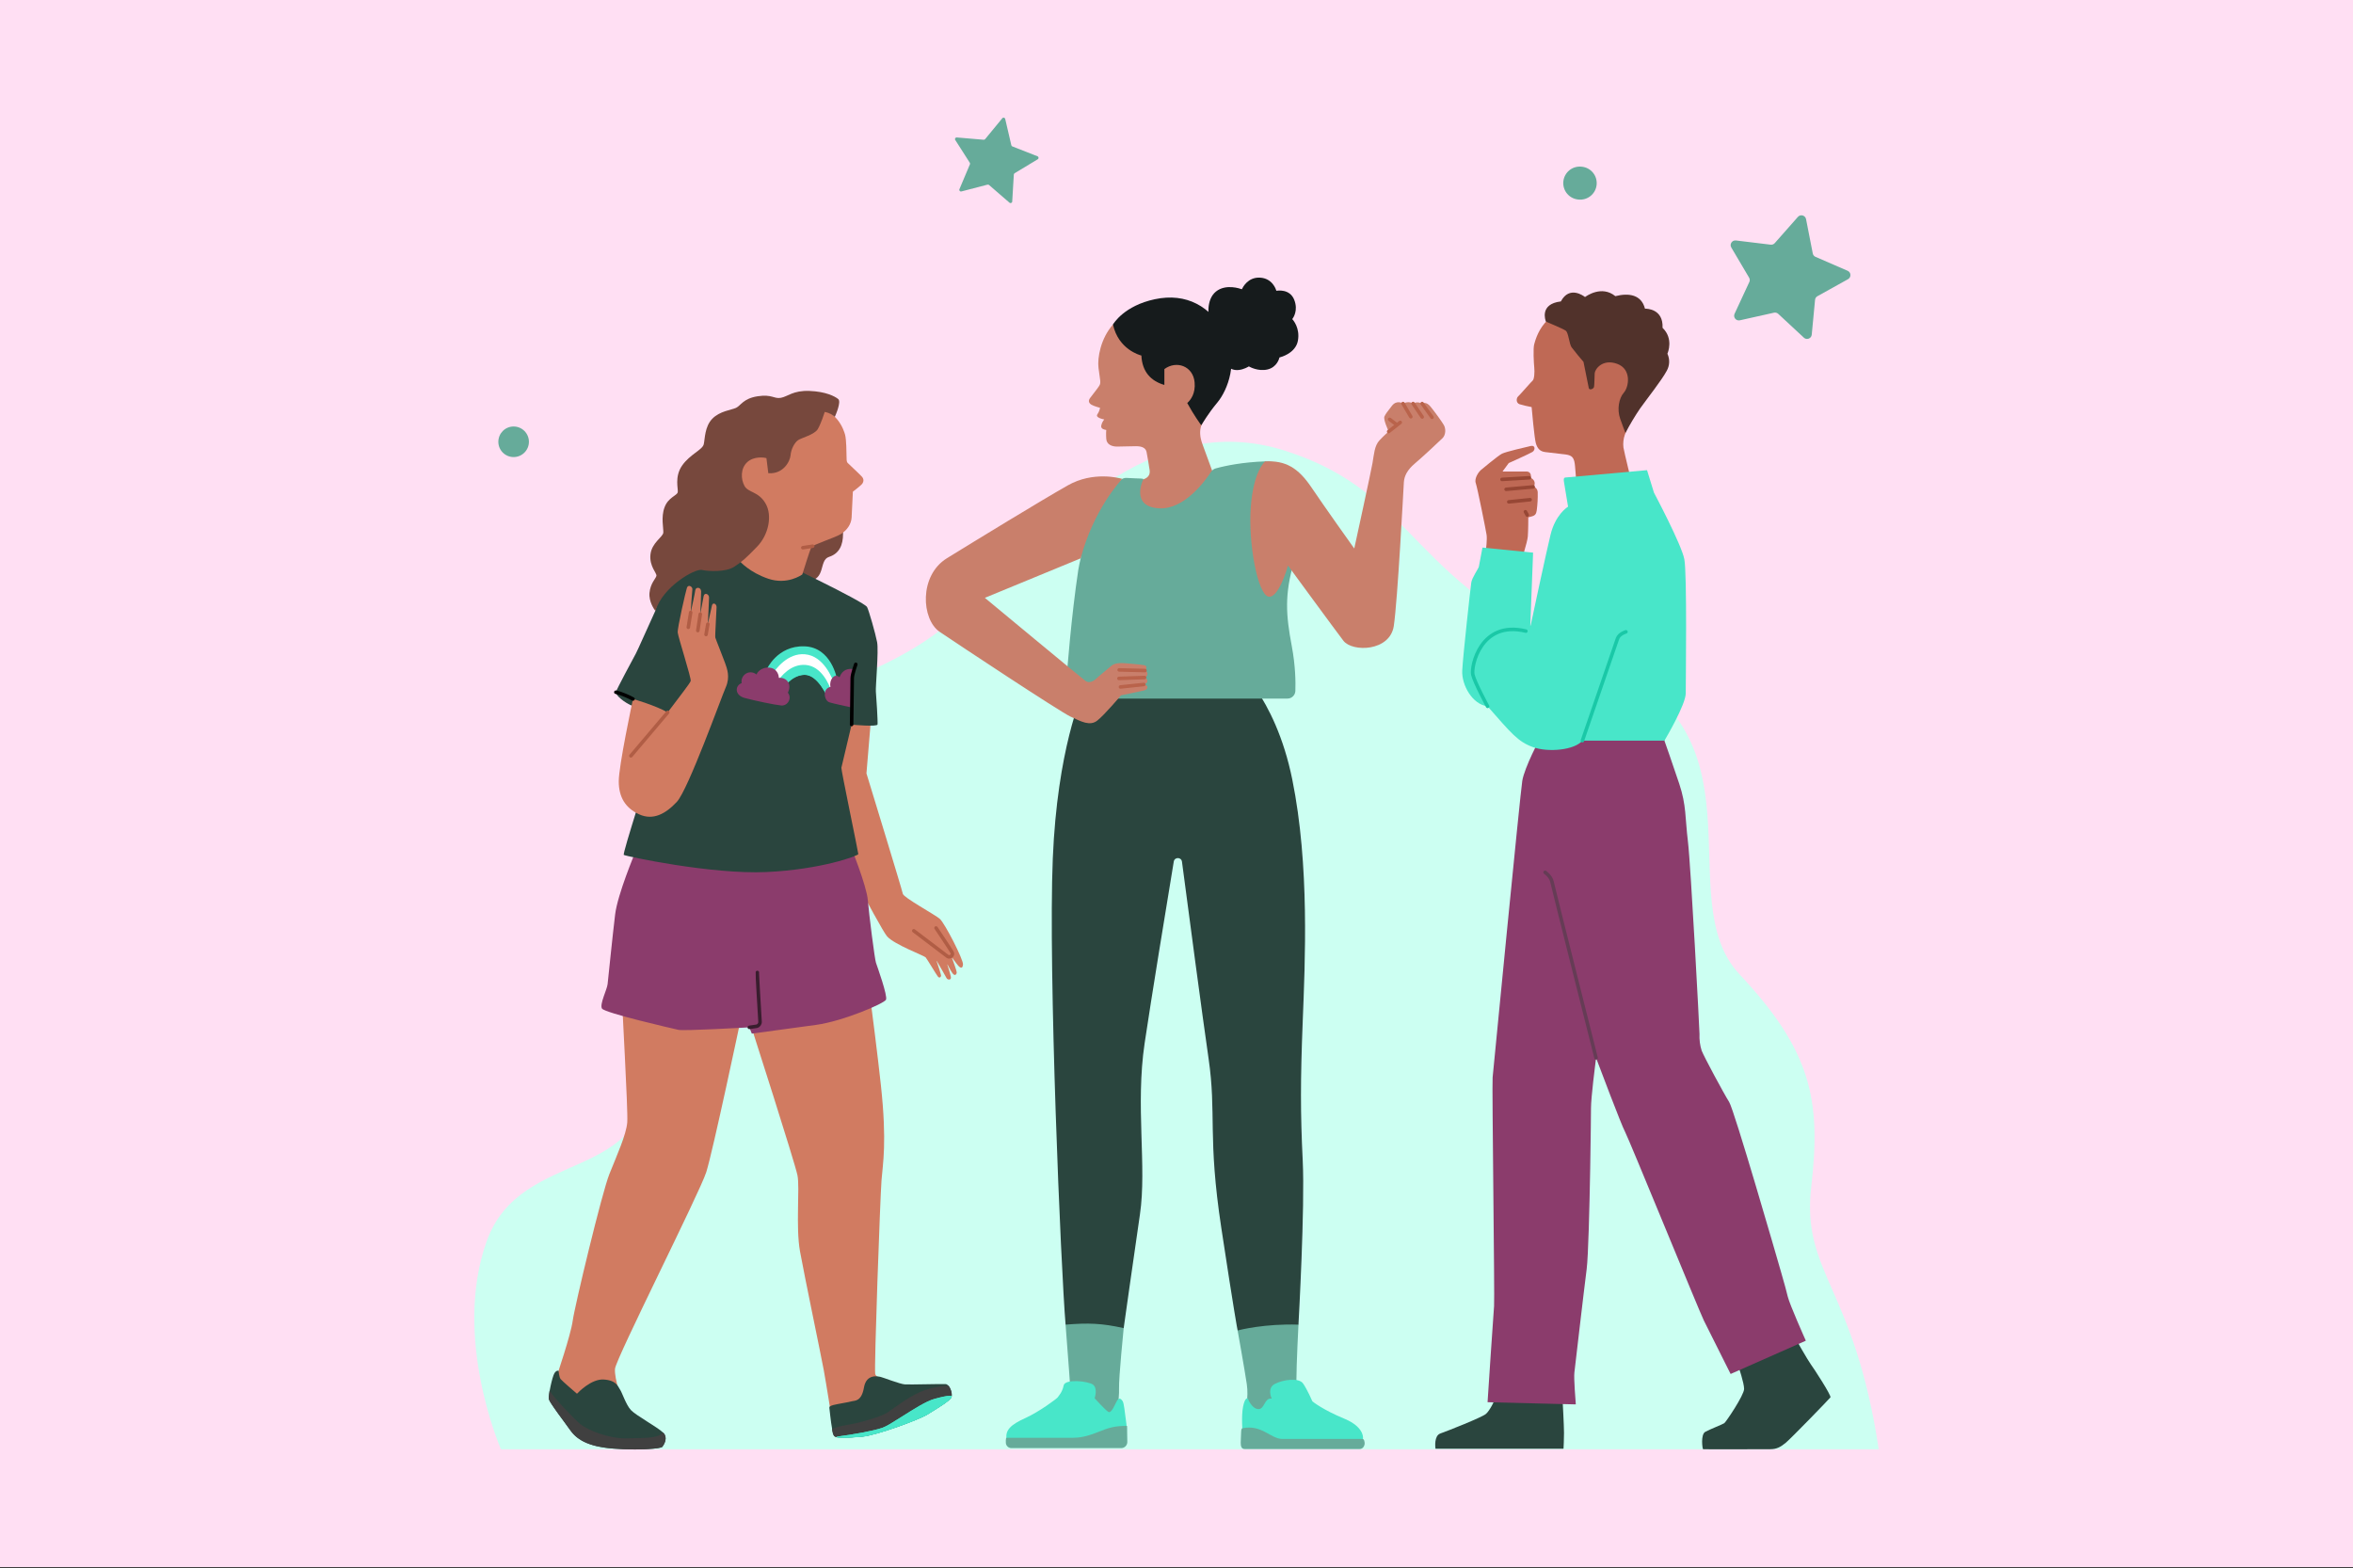 <svg width="2000" height="1333" viewBox="0 0 2000 1333" fill="none" xmlns="http://www.w3.org/2000/svg">
<rect x="0" y="0" width="2000" height="1333" fill="#333333" stroke="none"/>
<g clip-path="url(#clip0_1367_1846)">
<path d="M2000 0H0V1332.05H2000V0Z" fill="#FFDFF3"/>
<path d="M1596.84 1231.79C1596.85 1231.8 1596.84 1231.82 1596.84 1231.83C1596.84 1231.84 1596.83 1231.87 1596.81 1231.88C1596.8 1231.88 1596.8 1231.89 1596.78 1231.89C1596.76 1231.91 1596.75 1231.91 1596.74 1231.91H425.876C425.851 1231.91 425.825 1231.91 425.825 1231.88C425.799 1231.88 425.787 1231.87 425.774 1231.84C424.567 1229.04 384.785 1136.16 413.608 1055.18C442.88 972.971 554.978 1008.15 550.089 906.29C545.212 804.433 520.816 733.247 595.223 655.94C669.63 578.633 749.606 586.179 820.369 517.444C891.131 448.723 978.165 346.455 1092.83 383.286C1207.48 420.104 1197.51 500.132 1355.33 560.615C1507.77 619.032 1417.55 763.11 1478.54 828.149C1539.54 893.187 1548.07 934.921 1539.54 1008.56C1530.99 1082.16 1576.09 1093.23 1596.84 1231.79Z" fill="#CCFFF2"/>
<path d="M1341.56 169.599C1343.41 169.809 1345.28 169.65 1347.06 169.131C1348.85 168.612 1350.51 167.743 1351.95 166.576C1353.4 165.409 1354.6 163.966 1355.48 162.332C1356.37 160.697 1356.92 158.904 1357.1 157.055C1357.29 155.206 1357.1 153.339 1356.56 151.562C1356.02 149.785 1355.12 148.134 1353.94 146.704C1352.75 145.274 1351.29 144.094 1349.65 143.233C1348 142.372 1346.2 141.846 1344.35 141.687C1342.5 141.478 1340.63 141.637 1338.85 142.156C1337.06 142.675 1335.4 143.543 1333.95 144.71C1332.51 145.877 1331.31 147.32 1330.43 148.955C1329.54 150.589 1328.99 152.383 1328.81 154.232C1328.62 156.081 1328.81 157.948 1329.35 159.725C1329.89 161.502 1330.78 163.153 1331.97 164.583C1333.16 166.012 1334.62 167.192 1336.26 168.053C1337.91 168.914 1339.71 169.44 1341.56 169.599Z" fill="#66AB9A"/>
<path d="M1533.25 287.016L1511.46 266.765C1510.5 265.88 1509.16 265.507 1507.87 265.79L1478.84 272.258C1475.62 272.976 1472.97 269.691 1474.36 266.688L1486.88 239.713C1487.45 238.519 1487.36 237.12 1486.69 235.991L1471.57 210.376C1469.89 207.527 1472.22 203.998 1475.5 204.396L1505.02 207.976C1506.34 208.13 1507.63 207.643 1508.49 206.667L1528.18 184.363C1530.37 181.874 1534.44 182.99 1535.1 186.237L1540.81 215.42C1541.05 216.703 1541.92 217.794 1543.14 218.32L1570.43 230.152C1573.46 231.461 1573.66 235.683 1570.79 237.3L1544.79 251.763C1543.64 252.405 1542.87 253.56 1542.76 254.869L1539.94 284.488C1539.61 287.76 1535.66 289.275 1533.25 287.016Z" fill="#66AB9A"/>
<path d="M858.044 172.275L840.668 157.247C840.309 156.939 839.834 156.836 839.385 156.939L817.158 162.727C816.015 163.035 815.04 161.893 815.489 160.815L824.421 139.653C824.601 139.229 824.562 138.729 824.318 138.344L811.947 118.991C811.306 118.003 812.076 116.733 813.243 116.835L836.138 118.786C836.6 118.812 837.062 118.632 837.344 118.26L851.935 100.524C852.68 99.613 854.13 99.96 854.399 101.089L859.61 123.457C859.725 123.906 860.046 124.291 860.482 124.458L881.85 132.838C882.953 133.275 883.082 134.75 882.068 135.366L862.407 147.25C862.01 147.481 861.766 147.892 861.727 148.366L860.367 171.299C860.303 172.454 858.917 173.032 858.044 172.275Z" fill="#66AB9A"/>
<path d="M436.565 388.507C429.392 388.507 423.578 382.693 423.578 375.52C423.578 368.346 429.392 362.52 436.565 362.52C443.739 362.52 449.565 368.346 449.565 375.52C449.565 382.693 443.739 388.507 436.565 388.507Z" fill="#66AB9A"/>
<path d="M1027.58 270.242C1027.52 269.973 1024.69 255.035 1033.5 247.848C1041.94 240.982 1054.22 245.371 1055.47 245.833C1055.53 245.859 1055.6 245.833 1055.62 245.769C1056.1 244.691 1060.51 235.374 1071.05 236.003C1081.6 236.619 1084.55 246 1084.87 247.091C1084.88 247.155 1084.93 247.181 1085 247.168C1086.14 246.963 1096.3 245.448 1100.04 254.765C1103.73 264.018 1099.06 270.383 1098.46 271.153C1098.42 271.204 1098.42 271.269 1098.46 271.307C1099.17 272.077 1105.08 278.827 1103.22 289.466C1101.32 300.297 1088.66 303.57 1087.59 303.826C1087.55 303.839 1087.51 303.865 1087.5 303.916C1087.33 304.712 1085.41 312.181 1077.31 314.055C1069.42 315.864 1062.3 311.886 1061.56 311.462C1061.53 311.437 1061.47 311.437 1061.44 311.462C1060.42 312.104 1046.77 320.445 1040.43 306.804C1035.62 296.46 1034.5 295.254 1034.24 295.357C1034.17 295.382 1034.1 295.344 1034.08 295.28L1027.58 270.242Z" fill="#161B1C"/>
<path d="M905.719 1125.93C916.768 1115.65 945.335 1114.85 955.114 1128.89C955.114 1128.89 950.84 1171.4 951.161 1180.28C951.495 1189.17 948.53 1206.63 948.53 1206.63L919.219 1209.92L909.992 1187.96C909.851 1177.03 908.414 1163.16 905.719 1125.93Z" fill="#66AB9A"/>
<path d="M1103.67 1125.82C1103.67 1125.82 1101.91 1159.86 1101.91 1173.91C1101.91 1187.97 1109.37 1200.71 1109.37 1200.71L1058.43 1198.5C1058.43 1198.5 1061.5 1188.42 1059.75 1176.54C1058.01 1164.67 1051.93 1130.77 1051.93 1130.77C1058.57 1110.71 1095.53 1112.65 1103.67 1125.82Z" fill="#66AB9A"/>
<path d="M1031.95 404.288C1031.89 404.288 1031.84 404.275 1031.82 404.211C1031.3 402.761 1024.51 384.255 1021.97 377.287C1019.92 371.628 1019.4 366.327 1021.19 361.335C1023.47 354.944 1059.89 314.379 1033.17 277.817C1008.13 243.578 969.93 258.721 953.465 269.257C950.59 271.105 948.19 273.454 946.009 275.892C935.678 287.416 932.624 304.035 933.702 312.736C935.023 323.285 936.012 325.248 934.356 327.892C932.713 330.523 928.106 336.118 926.464 338.428C924.821 340.738 925.463 342.714 927.773 344.036C929.89 345.23 934.202 346.449 934.921 346.628C934.972 346.654 935.011 346.718 935.011 346.77C934.921 347.283 934.459 349.644 932.714 352.262C930.93 354.944 937.205 356.266 938.437 356.497C938.527 356.523 938.553 356.626 938.501 356.702C938.026 357.229 936.563 359.051 936.012 361.81C935.408 364.813 939.438 365.352 940.182 365.429C940.234 365.442 940.285 365.493 940.285 365.557C940.221 366.109 940.003 368.676 940.298 373.014C940.619 377.954 945.226 379.597 949.512 379.597C953.786 379.597 960.382 379.276 965.656 379.276C970.931 379.276 973.895 380.919 974.55 384.204C975.204 387.502 976.526 395.074 977.18 399.694C977.835 404.314 974.87 406.598 971.252 407.599C967.902 408.51 961.755 407.92 960.831 407.83C960.767 407.817 960.703 407.881 960.703 407.933L958.739 429.287C958.739 429.313 958.752 429.351 958.778 429.377C959.869 430.57 986.087 458.983 987.062 458.983C988.05 458.983 1036.46 444.815 1037.78 442.505C1039.05 440.298 1047.61 404.609 1048.28 401.837C1048.3 401.76 1048.24 401.683 1048.15 401.696L1031.95 404.288Z" fill="#C97F6B"/>
<path d="M920.591 588.406C920.553 588.419 920.527 588.445 920.501 588.471C919.706 590.241 898.711 636.71 894.848 729.713C890.882 824.575 901.765 1078.51 905.718 1125.94C925.006 1124.35 936.504 1124.74 955.113 1128.9C955.382 1126.98 963.12 1071.97 968.947 1032.08C974.876 991.561 964.994 940.19 972.899 886.816C978.674 847.868 991.302 770.971 997.68 732.318C998.348 728.327 1004.12 728.416 1004.65 732.433C1010.27 775.091 1022.08 864.192 1027.25 899.675C1034.16 947.107 1026.26 965.869 1038.12 1043.93C1049.23 1117.08 1051.67 1129.49 1051.93 1130.76C1051.95 1130.83 1052 1130.88 1052.08 1130.85C1053.84 1130.4 1075.22 1125.01 1103.55 1125.94C1103.61 1125.94 1103.67 1125.9 1103.67 1125.83C1103.87 1122.07 1109.23 1026.34 1107.29 986.62C1105.31 946.119 1105.31 918.45 1107.29 868.054C1109.25 817.658 1113.22 735.642 1098.4 662.518C1083.87 590.858 1047.5 561.906 1046.06 560.777C1046.05 560.764 1046.01 560.764 1045.97 560.764L920.591 588.406Z" fill="#2A453E"/>
<path d="M1099.92 477.204C1108.31 448.342 1106.76 391.093 1075.38 392.171C1056.41 392.826 1041.73 395.803 1033.26 398.164C1031.68 398.613 1030.34 399.602 1029.44 400.975C1024.45 408.649 1006.72 433.186 985.42 432.082C960.164 430.761 971.778 407.417 971.778 407.417C971.842 406.467 970.007 406.968 957.636 406.236C956.352 406.147 954.992 406.467 953.876 407.058C953.183 407.43 952.631 407.879 952.117 408.495C942.428 412.538 922.178 432.301 918.546 474.586C917.827 477.82 916.98 481.375 916.467 484.776C910.73 522.89 907.047 569.077 905.764 586.594C905.482 590.495 908.574 593.793 912.476 593.793H1094.31C1097.92 593.793 1100.89 590.944 1101.03 587.338C1101.3 579.754 1101.15 566.022 1097.95 548.993C1093 522.659 1091.68 505.527 1099.92 477.204Z" fill="#66AB9A"/>
<path d="M953.7 407.001C953.79 407.026 953.802 407.129 953.751 407.193C951.839 409.208 929.509 433.386 918.575 474.516C918.563 474.554 918.55 474.593 918.511 474.606L837.277 508.088C837.187 508.113 837.175 508.216 837.239 508.28C841.14 511.501 919.73 576.719 922.733 578.85C925.801 581.057 929.753 578.85 931.729 576.886C933.706 574.91 941.945 568.327 944.575 566.017C947.219 563.707 951.493 563.373 955.779 563.707C960.065 564.04 967.958 564.695 972.244 565.362C976.081 565.94 973.848 569.174 973.335 569.841C973.283 569.905 973.309 569.982 973.386 570.021C973.912 570.239 975.773 571.163 975.208 573.434C974.772 575.192 973.886 575.706 973.347 575.847C973.245 575.872 973.219 576.014 973.322 576.065C973.989 576.373 975.208 577.181 975.208 578.85C975.208 580.582 973.553 581.391 972.719 581.673C972.603 581.724 972.616 581.878 972.731 581.904C973.63 582.097 975.452 582.713 975.208 584.458C974.875 586.768 972.577 586.768 969.934 587.422C967.38 588.051 953.674 590.874 952.853 591.028C952.827 591.041 952.802 591.054 952.776 591.08C952.121 591.875 938.813 607.647 932.718 612.447C926.468 617.401 919.217 613.435 909.99 609.162C900.763 604.876 814.152 547.562 798.675 537.039C783.198 526.516 780.888 489.261 804.925 474.452C828.974 459.629 884.965 425.378 907.68 412.532C929.24 400.34 951.467 406.346 953.7 407.001Z" fill="#C97F6B"/>
<path d="M1075.41 392.176C1075.4 392.176 1075.37 392.189 1075.35 392.201C1074.76 392.689 1065.39 400.71 1063.14 430.983C1060.85 462.271 1069.07 504.761 1077.98 507.071C1086.4 509.253 1093.93 483.651 1094.7 480.943C1094.74 480.853 1094.85 480.827 1094.91 480.917C1097.49 484.434 1134.56 535.073 1141.86 544.621C1149.45 554.49 1181.39 553.848 1184.69 532.096C1187.97 510.369 1192.93 415.186 1193.25 409.911C1193.57 404.637 1196.21 399.362 1202.47 394.088C1208.72 388.826 1223.56 374.992 1226.19 372.361C1228.82 369.718 1229.15 364.443 1227.16 361.158C1225.2 357.873 1219.93 350.609 1215.97 345.681C1212.32 341.113 1209.24 342.73 1208.79 343.012C1208.75 343.038 1208.7 343.038 1208.67 343.012C1208.17 342.742 1204.57 340.92 1201.22 342.999C1201.18 343.038 1201.13 343.025 1201.09 342.999C1200.6 342.665 1197.19 340.625 1192.66 343.012C1192.62 343.038 1192.57 343.038 1192.54 343.012C1191.95 342.64 1187.06 339.752 1183.04 345.014C1178.76 350.609 1178.09 351.276 1176.78 353.92C1175.52 356.41 1179.9 365.714 1180.36 366.676C1180.39 366.728 1180.36 366.779 1180.34 366.817C1179.81 367.254 1176.44 370.09 1172.5 374.325C1168.21 378.945 1167.89 386.196 1166.57 393.767C1165.3 401.069 1152.12 461.539 1151.15 465.967C1151.13 466.069 1151 466.095 1150.94 466.018C1148.84 463.092 1125.86 430.855 1114.86 414.518C1103.35 397.399 1092.58 391.355 1075.41 392.176Z" fill="#C97F6B"/>
<path d="M929.096 1177C925.233 1173.96 905.162 1171.73 904.071 1177.66C902.968 1183.59 899.451 1186.89 899.015 1187.76C898.579 1188.63 883.641 1199.83 871.565 1205.33C859.489 1210.82 853.342 1215.64 855.972 1224.86C857.487 1230.15 865.418 1225.31 869.807 1225.31C874.208 1225.31 901.877 1225.31 924.925 1225.31C947.986 1225.31 946.87 1225.31 950.835 1225.31C954.788 1225.31 958.959 1221.36 957.419 1210.38C955.879 1199.41 955.455 1192.81 954.133 1190.84C952.812 1188.85 951.272 1187.98 949.732 1190.17C948.192 1192.36 944.804 1202.04 941.942 1200.05C939.208 1198.17 931.136 1189.34 930.469 1188.58C930.431 1188.55 930.418 1188.5 930.43 1188.46C930.687 1187.69 933.048 1180.12 929.096 1177Z" fill="#48E6C9"/>
<path d="M859.721 1230.9C857.219 1230.9 855.114 1228.97 854.947 1226.51C854.832 1224.85 854.922 1223.42 855.204 1222.2C855.217 1222.15 855.255 1222.11 855.32 1222.11H911.76C916.585 1222.11 922.45 1221.54 932.563 1217.51C942.534 1213.52 947.103 1212.01 957.844 1212.01C957.908 1212.01 957.959 1212.06 957.959 1212.12L958.19 1225.68C958.19 1228.56 955.842 1230.9 952.967 1230.9H859.721Z" fill="#66AB9A"/>
<path d="M1080.72 1188.82C1080.81 1188.84 1080.89 1188.73 1080.85 1188.66C1080.27 1187.34 1077.24 1179.64 1083.57 1176.33C1090.49 1172.71 1103.99 1170.73 1107.61 1176C1111.14 1181.11 1115.27 1190.57 1115.51 1191.13C1115.51 1191.15 1115.53 1191.15 1115.54 1191.16C1116.01 1191.56 1124.32 1198.31 1142.85 1205.97C1161.96 1213.87 1159.86 1226.07 1155.91 1227.05C1151.97 1228.04 1091.48 1226.72 1079.94 1225.75C1068.89 1224.78 1057.24 1219.6 1056.3 1219.18C1056.26 1219.16 1056.22 1219.12 1056.22 1219.09C1056.13 1217.97 1054.98 1203.67 1056.57 1195.75C1058.21 1187.53 1060.52 1188.2 1060.84 1189.17C1061.16 1190.15 1064.46 1197.74 1069.74 1197.74C1074.95 1197.73 1074.68 1188.07 1080.72 1188.82Z" fill="#48E6C9"/>
<path d="M1055.9 1214.05C1055.9 1214.05 1054.93 1214.37 1054.93 1217.16C1054.93 1219.96 1054.58 1223.27 1054.58 1226.24C1054.58 1229.2 1055.08 1231.67 1058.05 1231.67C1061.01 1231.67 1152.85 1231.67 1155.71 1231.67C1158.57 1231.67 1160.31 1228.59 1159.87 1225.95C1159.44 1223.31 1158.99 1223.11 1157.23 1223.11C1155.48 1223.11 1100.14 1223.11 1090.04 1223.11C1079.94 1223.11 1072.47 1210.48 1055.9 1214.05Z" fill="#66AB9A"/>
<path d="M1034.72 342.158C1026.62 351.873 1021.88 360.086 1021.19 361.318C1021.19 361.331 1021.19 361.331 1021.18 361.343C1021.13 361.395 1021.05 361.395 1021 361.343C1020.98 361.343 1020.98 361.343 1020.98 361.343C1020.2 360.304 1015.31 353.746 1009.17 342.646C1009.15 342.607 1009.15 342.543 1009.19 342.517C1011.92 340.079 1016.31 334.586 1015.39 324.923C1014.07 311.114 999.951 306.161 989.749 313.681C989.723 313.707 989.697 313.745 989.697 313.784V327.053C989.697 327.13 989.633 327.182 989.543 327.156C978.494 323.935 970.833 316.248 970.165 302.285C970.165 302.234 970.127 302.182 970.063 302.17C968.664 301.823 950.672 296.959 946.013 275.9C946.013 275.887 946.013 275.887 946.013 275.874C946 275.874 946.013 275.836 946.026 275.81C946.552 274.886 955.6 259.859 981.574 254.34C1008.37 248.617 1029.44 260.487 1041.3 283.754C1053.16 307.021 1043.49 331.622 1034.72 342.158Z" fill="#161B1C"/>
<path d="M1192.54 343.008L1199.17 354.237" stroke="#B9634B" stroke-width="3" stroke-linecap="round" stroke-linejoin="round"/>
<path d="M1201.1 342.986L1208.84 354.446" stroke="#B9634B" stroke-width="3" stroke-linecap="round" stroke-linejoin="round"/>
<path d="M1208.79 343.008L1217.18 354.686" stroke="#B9634B" stroke-width="3" stroke-linecap="round" stroke-linejoin="round"/>
<path d="M1180.33 366.814L1190.18 359.062" stroke="#B9634B" stroke-width="3" stroke-linecap="round" stroke-linejoin="round"/>
<path d="M1181.17 356.438L1186.66 360.608" stroke="#B9634B" stroke-width="3" stroke-linecap="round" stroke-linejoin="round"/>
<path d="M952.379 583.905L972.245 581.826" stroke="#B9634B" stroke-width="3" stroke-linecap="round" stroke-linejoin="round"/>
<path d="M951.055 576.659L972.897 575.889" stroke="#B9634B" stroke-width="3" stroke-linecap="round" stroke-linejoin="round"/>
<path d="M951.273 569.424L973.231 569.976" stroke="#B9634B" stroke-width="3" stroke-linecap="round" stroke-linejoin="round"/>
<path d="M1339.88 409.482C1339.86 409.469 1339.83 409.443 1339.79 409.431C1339.78 409.405 1339.77 409.379 1339.77 409.328C1339.69 408.34 1339.27 401.564 1338.79 396.713C1338.68 395.096 1338.45 393.505 1338.09 391.913C1337.34 389.86 1336.78 387.05 1330.8 386.305C1325.11 385.612 1317.85 384.817 1313.45 384.265C1308.97 383.713 1306.73 381.275 1305.41 376.616C1304.16 372.137 1302.02 347.96 1301.86 346.112C1301.86 346.086 1301.85 346.06 1301.83 346.035C1301.81 346.009 1301.78 345.996 1301.74 345.983C1298.33 345.38 1294.93 344.572 1291.59 343.584C1288.43 342.467 1288.81 338.36 1290.3 337.051C1291.78 335.742 1301.5 324.539 1302.79 323.423C1304.1 322.293 1304.49 316.146 1304.1 312.591C1303.73 309.037 1302.97 295.806 1304.1 292.43C1305.22 289.068 1311.19 259.193 1350.59 259.95C1389.98 260.707 1402.1 274.708 1404.15 293.739C1405.92 308.01 1402.91 322.447 1395.57 334.818C1390.34 344.148 1381.95 367.107 1381.01 369.712C1379.85 373.126 1379.46 376.77 1379.88 380.351C1380.42 383.905 1387.22 411.638 1387.88 414.307C1387.88 414.333 1387.88 414.346 1387.88 414.371C1387.88 414.384 1387.87 414.423 1387.85 414.436C1387.83 414.448 1387.8 414.461 1387.79 414.474C1387.78 414.474 1387.75 414.5 1387.71 414.474L1339.88 409.482Z" fill="#BF6955"/>
<path d="M1345.94 307.591C1345.93 307.566 1345.9 307.54 1345.89 307.527C1344.84 306.436 1337.87 298.005 1335.84 295.233C1333.79 292.435 1333.22 282.721 1330.8 281.04C1328.46 279.41 1315.05 273.814 1314.08 273.404C1314.05 273.404 1314.02 273.391 1314.02 273.378C1314.01 273.365 1314 273.352 1313.99 273.327C1313.59 272.326 1308.37 258.415 1326.63 256.22C1326.64 256.22 1326.68 256.22 1326.69 256.195C1326.72 256.182 1326.73 256.169 1326.73 256.143C1334.03 242.579 1345.99 251.51 1347.15 252.409C1347.19 252.422 1347.21 252.447 1347.25 252.447C1347.29 252.447 1347.31 252.422 1347.34 252.409C1348.55 251.523 1361.42 242.348 1372.96 251.69C1372.97 251.703 1372.98 251.716 1373.01 251.729C1373.03 251.729 1373.06 251.729 1373.07 251.716C1384.76 248.764 1395.14 250.625 1398.16 262.265C1398.17 262.29 1398.19 262.329 1398.22 262.342C1398.25 262.367 1398.27 262.38 1398.31 262.367C1399.74 262.354 1413.8 262.508 1413.14 278.55C1413.14 278.588 1413.14 278.601 1413.14 278.614C1413.15 278.64 1413.16 278.653 1413.17 278.678C1422.58 287.777 1417.7 299.609 1417.28 300.584C1417.26 300.61 1417.26 300.623 1417.26 300.661C1417.26 300.674 1417.26 300.7 1417.28 300.713C1418.35 303.01 1418.85 305.512 1418.74 308.041C1418.64 310.556 1417.92 313.02 1416.68 315.214C1412.39 323.248 1400.07 338.738 1394.09 347.13C1389.59 353.765 1385.47 360.644 1381.75 367.753C1381.72 367.766 1381.71 367.792 1381.68 367.805C1381.66 367.818 1381.62 367.818 1381.59 367.818C1381.57 367.818 1381.55 367.805 1381.51 367.792C1381.5 367.779 1381.48 367.753 1381.48 367.741C1381.04 366.624 1379.46 362.53 1377.11 355.896C1374.32 348.054 1375.98 338.545 1380.27 333.694C1384.57 328.843 1386.99 313.726 1374.49 309.234C1362 304.755 1355.64 313.893 1355.45 317.268C1355.26 320.643 1355.26 326.982 1354.89 328.843C1354.51 330.704 1350.78 332 1350.41 329.767C1350.05 327.586 1346.15 308.618 1345.94 307.591Z" fill="#51322B"/>
<path d="M1271.03 1188.96C1271.01 1188.96 1270.97 1188.96 1270.96 1188.99C1270.93 1189.01 1270.92 1189.03 1270.91 1189.05C1270.46 1190.04 1266.44 1198.98 1262.96 1201.87C1259.28 1204.95 1229.97 1216.44 1224.23 1218.48C1218.85 1220.4 1219.95 1230.04 1220.11 1231.26C1220.11 1231.3 1220.12 1231.34 1220.16 1231.36C1220.19 1231.37 1220.21 1231.39 1220.27 1231.39H1328.82C1328.85 1231.39 1328.9 1231.37 1328.91 1231.35C1328.94 1231.34 1328.95 1231.28 1328.96 1231.26C1329.03 1230.22 1329.37 1223.7 1329.37 1217.87C1329.37 1211.82 1328.26 1191.58 1328.15 1189.72C1328.14 1189.69 1328.13 1189.64 1328.09 1189.62C1328.08 1189.6 1328.04 1189.58 1328.01 1189.58L1271.03 1188.96Z" fill="#2A453E"/>
<path d="M1477.44 1160.42C1477.42 1160.44 1477.38 1160.48 1477.36 1160.5C1477.35 1160.53 1477.35 1160.58 1477.36 1160.6C1477.85 1162.03 1482.45 1175.52 1482.45 1180.57C1482.45 1185.92 1467.07 1208.65 1465.63 1209.68C1464.2 1210.71 1453.55 1214.8 1449.45 1217.06C1445.36 1219.33 1447 1231.62 1447.6 1231.82C1448.23 1232.02 1499.24 1231.82 1504.57 1231.82C1509.9 1231.82 1513.18 1230.17 1517.7 1226.49C1522.2 1222.81 1554.77 1189.21 1555.83 1187.76C1556.83 1186.31 1541.07 1162.13 1539.01 1159.46C1537.05 1156.92 1526.32 1138.13 1525.36 1136.43C1525.33 1136.4 1525.3 1136.39 1525.27 1136.38C1525.23 1136.36 1525.19 1136.36 1525.15 1136.39L1477.44 1160.42Z" fill="#2A453E"/>
<path d="M1412.99 598.574C1413.03 598.574 1413.04 598.574 1413.06 598.574C1413.08 598.574 1413.1 598.587 1413.13 598.6C1413.15 598.6 1413.16 598.626 1413.16 598.651C1413.17 598.664 1413.19 598.69 1413.19 598.703L1414.71 629.554C1414.71 629.566 1414.71 629.579 1414.73 629.592C1414.97 630.285 1421.28 648.072 1427.31 666.167C1433.47 684.621 1432.23 695.054 1434.71 715.356C1437.17 735.658 1444.54 875.206 1444.54 878.902C1444.32 883.689 1444.93 888.476 1446.38 893.057C1448.23 897.96 1465.44 929.953 1469.75 936.703C1474.05 943.466 1510.33 1068.9 1514.02 1081.81C1517.7 1094.73 1517.7 1094.73 1519.55 1102.1C1521.32 1109.18 1533.88 1137.27 1534.86 1139.47C1534.86 1139.48 1534.87 1139.49 1534.87 1139.51C1534.87 1139.54 1534.87 1139.56 1534.86 1139.57C1534.86 1139.6 1534.84 1139.61 1534.83 1139.62C1534.82 1139.65 1534.81 1139.65 1534.78 1139.66L1471.11 1167.83C1471.06 1167.84 1471.04 1167.84 1470.99 1167.83C1470.96 1167.82 1470.93 1167.79 1470.92 1167.75C1469.72 1165.35 1451.8 1129.51 1448.22 1122.39C1444.52 1115.02 1384.29 967.451 1381.21 961.92C1378.3 956.71 1359.04 905.66 1356.82 899.743C1356.81 899.705 1356.78 899.692 1356.77 899.666C1356.73 899.654 1356.69 899.654 1356.67 899.654C1356.63 899.654 1356.6 899.666 1356.58 899.692C1356.55 899.705 1356.54 899.756 1356.53 899.782C1355.96 904.261 1352.32 933.123 1352.32 941.631C1352.32 945.673 1352.1 966.746 1351.64 993.118C1351.02 1026.91 1350.01 1068.04 1348.63 1078.75C1346.17 1097.8 1338.79 1161.75 1338.19 1166.67C1337.6 1171.33 1339.23 1191.54 1339.39 1193.57C1339.39 1193.58 1339.39 1193.61 1339.39 1193.62C1339.38 1193.64 1339.37 1193.65 1339.36 1193.67C1339.34 1193.69 1339.32 1193.7 1339.3 1193.71C1339.29 1193.71 1339.27 1193.73 1339.25 1193.73L1264.55 1191.88C1264.54 1191.88 1264.51 1191.88 1264.49 1191.87C1264.47 1191.87 1264.46 1191.85 1264.45 1191.84C1264.44 1191.83 1264.42 1191.8 1264.42 1191.78C1264.41 1191.76 1264.41 1191.75 1264.41 1191.71C1264.65 1187.98 1269.33 1116.7 1269.93 1110.12C1270.54 1103.35 1268.07 922.599 1268.7 915.836C1269.31 909.073 1292.05 675.445 1293.9 663.754C1295.71 652.384 1309.15 627.051 1309.88 625.691C1309.88 625.678 1309.89 625.639 1309.92 625.639C1309.93 625.627 1309.96 625.614 1309.97 625.614L1412.99 598.574Z" fill="#8B3C6C"/>
<path d="M1263.06 468.24C1263.03 468.215 1263 468.189 1262.99 468.163C1262.97 468.125 1262.96 468.099 1262.97 468.074C1263.1 466.957 1264.14 458.5 1263.58 454.663C1262.97 450.569 1255.8 414.713 1254.36 410.607C1252.93 406.513 1257.02 400.982 1258.46 399.75C1259.89 398.53 1273.42 387.25 1276.71 385.607C1279.98 383.965 1297.6 379.871 1301.29 379.05C1304.98 378.241 1305.18 382.527 1302.51 384.17C1299.91 385.774 1283.33 393.192 1282.46 393.577C1282.44 393.577 1282.42 393.615 1282.39 393.628L1277.28 400.532C1277.25 400.545 1277.25 400.584 1277.25 400.609C1277.23 400.635 1277.25 400.674 1277.26 400.686C1277.26 400.712 1277.3 400.725 1277.31 400.738C1277.34 400.763 1277.36 400.776 1277.4 400.776H1297.38C1300.99 400.776 1301.65 403.933 1301.1 405.987C1301.08 406.012 1301.1 406.051 1301.1 406.089C1301.12 406.115 1301.14 406.141 1301.17 406.153C1305.99 408.72 1304.23 412.711 1303.81 413.545C1303.81 413.558 1303.78 413.571 1303.78 413.597C1303.78 413.609 1303.78 413.648 1303.81 413.661C1303.81 413.674 1303.82 413.686 1303.84 413.699C1303.85 413.712 1303.86 413.738 1303.89 413.751C1304.79 414.123 1305.53 414.739 1306.08 415.522C1306.65 416.304 1306.95 417.241 1307.02 418.204C1307.17 423.414 1306.89 428.611 1306.2 433.783C1305.79 436.44 1305.18 438.082 1302.1 438.904L1299.13 439.687C1299.1 439.687 1299.07 439.712 1299.05 439.738C1299.02 439.751 1299.02 439.802 1299.02 439.828C1299.02 440.983 1299 450.697 1298.61 455.895C1298.21 461.131 1293.04 476.659 1292.5 478.314C1292.5 478.327 1292.49 478.34 1292.47 478.353C1292.45 478.366 1292.44 478.379 1292.43 478.379C1292.39 478.417 1292.35 478.417 1292.31 478.404L1263.06 468.24Z" fill="#BF6955"/>
<path d="M1399.98 399.751C1399.98 399.712 1399.96 399.699 1399.93 399.661C1399.9 399.648 1399.88 399.635 1399.83 399.648C1396.02 399.994 1332 405.679 1330.39 405.898C1328.76 406.103 1329.16 408.554 1329.37 409.786C1329.57 410.967 1332.58 429.087 1332.81 430.589C1332.83 430.614 1332.81 430.64 1332.81 430.679C1332.8 430.704 1332.77 430.717 1332.76 430.73C1331.75 431.359 1321.96 437.775 1317.89 454.664C1314 470.718 1303.12 521.717 1301.01 531.663C1301.01 531.701 1300.99 531.727 1300.95 531.766C1300.92 531.791 1300.88 531.791 1300.85 531.791C1300.79 531.791 1300.77 531.766 1300.74 531.727C1300.73 531.701 1300.72 531.676 1300.72 531.624L1303.09 469.858C1303.09 469.833 1303.08 469.794 1303.07 469.756C1303.04 469.73 1303 469.717 1302.96 469.717L1260.2 465.444C1260.16 465.444 1260.13 465.444 1260.1 465.469C1260.07 465.482 1260.06 465.508 1260.04 465.559C1259.77 467.035 1257.29 480.266 1256.99 481.716C1256.69 483.256 1251.16 490.93 1250.54 495.229C1249.92 499.541 1243.47 557.637 1242.87 569.931C1242.25 582.213 1251.45 598.78 1264.34 600.346C1264.36 600.359 1264.41 600.372 1264.42 600.41C1284.68 623.433 1290.21 630.478 1303.12 635.098C1316.01 639.706 1338.38 637.575 1344.89 629.631C1344.9 629.606 1344.91 629.593 1344.93 629.58C1344.97 629.58 1344.98 629.567 1345 629.567H1414.62C1414.66 629.567 1414.69 629.567 1414.7 629.554C1414.73 629.542 1414.74 629.529 1414.77 629.49C1415.74 627.86 1432.85 598.857 1432.85 589.297C1432.85 579.454 1434.08 487.85 1431.63 475.248C1429.2 462.774 1406.27 419.552 1405.81 418.705V418.68L1399.98 399.751Z" fill="#48E6C9"/>
<path d="M1313.31 741.482C1313.31 741.482 1318.21 744.87 1319.15 749.465C1320.08 754.072 1356.62 899.189 1356.62 899.189" stroke="#653C55" stroke-width="3" stroke-linecap="round" stroke-linejoin="round"/>
<path d="M1345 629.557C1345 629.557 1373.4 546.886 1374.84 542.792C1376.29 538.686 1382.01 537.043 1382.01 537.043" stroke="#1AC8A7" stroke-width="3" stroke-linecap="round" stroke-linejoin="round"/>
<path d="M1264.42 600.402C1264.42 600.402 1253.53 580.292 1251.89 573.516C1250.24 566.74 1258.24 526.996 1296.98 536.428" stroke="#1AC8A7" stroke-width="3" stroke-linecap="round" stroke-linejoin="round"/>
<path d="M1276.68 407.506L1299.91 406.107" stroke="#974735" stroke-width="3" stroke-linecap="round" stroke-linejoin="round"/>
<path d="M1280.16 415.917L1303.17 413.863" stroke="#974735" stroke-width="3" stroke-linecap="round" stroke-linejoin="round"/>
<path d="M1282.43 426.586L1300.55 424.738" stroke="#974735" stroke-width="3" stroke-linecap="round" stroke-linejoin="round"/>
<path d="M1296.56 434.98L1298.11 437.791" stroke="#974735" stroke-width="3" stroke-linecap="round" stroke-linejoin="round"/>
<path d="M716.566 432.846C716.566 432.846 716.566 444.562 716.566 453.802C716.566 463.042 713.55 470.498 704.67 473.347C695.789 476.196 702.347 492.713 686.729 493.97C671.111 495.228 660.434 480.996 660.434 480.996L669.134 443.69C669.134 443.69 679.08 435.515 679.619 435.335C680.145 435.156 716.566 432.846 716.566 432.846Z" fill="#77483D"/>
<path d="M731.141 783.17C731.141 783.17 743.397 873.246 748.723 922.269C754.048 971.292 750.327 989.425 749.262 1003.28C748.184 1017.14 742.858 1163.17 743.923 1167.97C744.988 1172.76 766.843 1177.56 766.843 1177.56C766.843 1177.56 756.718 1206.87 706.617 1203.67C706.617 1203.67 702.343 1176.49 700.213 1164.76C698.083 1153.04 683.697 1084.29 679.962 1063.51C676.241 1042.73 679.962 1009.68 677.832 999.024C675.702 988.373 638.922 873.772 638.922 873.772L731.141 783.17Z" fill="#D17B61"/>
<path d="M629.863 865.259C629.863 865.259 605.89 978.781 600.295 996.363C594.687 1013.96 523.54 1154.66 522.744 1163.45C521.949 1172.24 529.148 1191.43 529.148 1191.43C529.148 1191.43 493.164 1212.22 473.195 1169.84C473.195 1169.84 485.182 1134.67 486.786 1122.68C488.377 1110.68 511.567 1013.96 517.957 997.967C524.348 981.977 532.356 964.382 533.152 953.987C533.948 943.605 528.352 850.064 529.148 854.864C529.944 859.664 629.863 865.259 629.863 865.259Z" fill="#D17B61"/>
<path d="M724.212 1191.06C722.082 1191.77 710.84 1193.51 708.171 1194.31C705.502 1195.12 704.706 1195.64 704.975 1196.98C705.155 1197.89 706.041 1207.95 707.311 1214.71C707.889 1217.82 708.607 1220.16 709.275 1220.75C711.405 1222.61 721.004 1222.07 732.99 1221C744.989 1219.94 781.23 1206.62 788.43 1202.09C795.629 1197.56 807.615 1190.63 808.68 1187.42C809.746 1184.21 807.089 1176.77 803.881 1176.5C800.672 1176.23 773.505 1177.02 769.231 1176.75C764.971 1176.5 750.046 1170.63 748.454 1170.36C746.863 1170.09 736.455 1167.17 734.338 1179.42C732.207 1191.69 726.227 1190.38 724.212 1191.06Z" fill="#2A453E"/>
<path d="M716.873 1222.05C712.689 1222.05 710.187 1221.64 709.211 1220.81C708.146 1219.95 707.697 1218.1 707.222 1214.74C707.209 1214.69 707.235 1214.65 707.273 1214.64C709.237 1213.78 713.472 1212.17 719.927 1211.21C729.552 1209.8 746.646 1204.79 752.575 1201.64C754.281 1200.74 756.72 1199.02 759.787 1196.81C767.448 1191.37 779.011 1183.13 790.279 1180.32C796.567 1178.74 801.88 1177.89 806.089 1177.79C806.115 1177.79 806.153 1177.8 806.166 1177.83C808.335 1180.29 809.58 1185.03 808.758 1187.44C807.86 1190.16 799.172 1195.53 792.191 1199.84C790.882 1200.66 789.611 1201.44 788.469 1202.15C780.974 1206.88 744.759 1220.04 733.004 1221.09C727.601 1221.57 721.454 1222.05 716.873 1222.05Z" fill="#404040"/>
<path d="M716.872 1222.15C714.331 1222.15 712.445 1222.01 711.123 1221.71C711.033 1221.7 710.969 1221.62 710.969 1221.54C710.969 1221.45 711.02 1221.37 711.097 1221.34C712.021 1221.07 713.048 1220.88 714.241 1220.73C722.377 1219.7 741.871 1216.48 750.084 1213.63C753.536 1212.42 759.76 1208.47 766.973 1203.9C776.546 1197.83 787.39 1190.95 794.153 1189.11C799.98 1187.5 804.471 1186.45 807.359 1186.45C807.923 1186.45 808.424 1186.49 808.873 1186.56C808.963 1186.58 809.027 1186.67 809.014 1186.77C808.976 1187.03 808.924 1187.26 808.86 1187.48C807.936 1190.23 799.235 1195.61 792.241 1199.92C790.919 1200.73 789.662 1201.52 788.532 1202.23C781.012 1206.97 744.784 1220.14 733.016 1221.19C727.613 1221.66 721.479 1222.15 716.872 1222.15Z" fill="#48E6C9"/>
<path d="M716.872 1222.15C714.331 1222.15 712.445 1222.01 711.123 1221.71C711.033 1221.7 710.969 1221.62 710.969 1221.54C710.969 1221.45 711.02 1221.37 711.097 1221.34C712.021 1221.07 713.048 1220.88 714.241 1220.73C722.377 1219.7 741.871 1216.48 750.084 1213.63C753.536 1212.42 759.76 1208.47 766.973 1203.9C776.546 1197.83 787.39 1190.95 794.153 1189.11C799.98 1187.5 804.471 1186.45 807.359 1186.45C807.923 1186.45 808.424 1186.49 808.873 1186.56C808.963 1186.58 809.027 1186.67 809.014 1186.77C808.976 1187.03 808.924 1187.26 808.86 1187.48C807.936 1190.23 799.235 1195.61 792.241 1199.92C790.919 1200.73 789.662 1201.52 788.532 1202.23C781.012 1206.97 744.784 1220.14 733.016 1221.19C727.613 1221.66 721.479 1222.15 716.872 1222.15Z" fill="#48E6C9"/>
<path d="M490.357 1184.61C490.395 1184.65 490.446 1184.65 490.472 1184.61C491.396 1183.61 502.599 1171.91 513.148 1172.59C524.172 1173.31 525.237 1178.63 527.008 1181.12C528.779 1183.61 531.987 1193.92 536.248 1198.54C540.509 1203.16 558.988 1213.11 563.608 1217.72C568.228 1222.34 563.968 1228.37 562.903 1229.81C561.837 1231.25 543.358 1233.01 520.977 1231.23C498.596 1229.45 489.715 1222.7 484.736 1215.6C479.756 1208.49 467.321 1192.5 466.615 1189.31C465.909 1186.11 469.451 1170.12 471.235 1167.27C472.801 1164.76 474.379 1165.03 474.713 1165.13C474.751 1165.13 474.777 1165.17 474.777 1165.21C474.828 1165.81 475.226 1170.58 476.548 1172.25C477.908 1173.95 489.356 1183.76 490.357 1184.61Z" fill="#2A453E"/>
<path d="M539.646 1232.05C533.486 1232.05 527.198 1231.79 520.961 1231.29C502.404 1229.83 491.214 1224.99 484.656 1215.63C483.231 1213.61 481.191 1210.82 479.022 1207.88C473.401 1200.26 467.023 1191.61 466.522 1189.3C466.279 1188.26 466.484 1185.78 467.074 1182.32C467.087 1182.28 467.113 1182.26 467.151 1182.24C467.164 1182.24 467.164 1182.24 467.164 1182.24C467.203 1182.24 467.241 1182.27 467.241 1182.29C471.592 1188.92 487.89 1206.06 493.318 1210.53C499.298 1215.45 516.931 1222.59 530.984 1222.59C531.33 1222.59 531.664 1222.59 531.985 1222.59C534.051 1222.54 536.078 1222.51 538.08 1222.49C549.964 1222.31 560.218 1222.17 563.529 1217.64C563.554 1217.62 563.567 1217.6 563.593 1217.6H563.606C563.631 1217.6 563.657 1217.61 563.67 1217.64C568.033 1221.99 564.632 1227.62 562.977 1229.83C562.168 1230.91 552.607 1232.05 539.646 1232.05Z" fill="#404040"/>
<path d="M740.096 612.602C740.161 612.615 740.199 612.667 740.186 612.718L736.465 657.377C736.465 657.39 736.465 657.403 736.477 657.416C736.927 658.917 766.841 756.565 767.38 759.722C767.906 762.917 794.56 777.316 798.821 781.038C803.082 784.76 818.892 815.688 818.533 819.781C818.174 823.862 816.223 822.271 815.337 821.732C814.593 821.283 810.615 815.867 809.331 814.109C809.267 814.019 809.139 814.096 809.177 814.199C810.063 816.637 813.207 825.312 813.207 826.519C813.207 827.956 811.962 829.727 810.179 827.956C808.844 826.609 806.483 822.014 805.405 819.858C805.353 819.743 805.199 819.82 805.225 819.922C806.033 822.463 807.817 828.238 808.228 830.433C808.754 833.269 805.392 833.089 804.506 831.318C803.749 829.804 797.974 819.807 796.267 816.855C796.216 816.753 796.062 816.817 796.1 816.932C797.05 819.743 799.886 828.303 799.886 829.188C799.886 830.253 798.641 832.024 797.05 829.894C795.459 827.764 787.99 815.149 786.745 813.724C785.5 812.3 760.18 802.893 754.046 795.963C747.925 789.033 698.62 693.644 696.849 689.011C695.065 684.404 693.64 675.511 693.294 671.25C692.96 667.105 699.377 605.711 699.685 602.785C699.685 602.734 699.736 602.682 699.8 602.708L740.096 612.602Z" fill="#D17B61"/>
<path d="M776.699 791.167C776.699 791.167 804.149 811.944 805.471 813.009C806.793 814.075 810.99 812.483 809.116 809.288C807.255 806.092 795.615 788.768 795.615 788.768" stroke="#B05D45" stroke-width="3" stroke-linecap="round" stroke-linejoin="round"/>
<path d="M722.094 717.076C722.132 717.076 722.171 717.115 722.184 717.14C722.851 718.77 736.582 752.573 737.622 765.047C738.687 777.828 743.474 815.147 744.552 818.343C745.617 821.538 754.677 846.589 753.073 849.784C751.469 852.98 716.832 867.905 693.925 871.113C671.634 874.219 640.796 878.338 639.102 878.569C639.063 878.569 639.025 878.543 638.999 878.505L636.933 873.307C636.907 873.269 636.869 873.243 636.83 873.243C634.661 873.372 581.378 876.426 576.681 875.373C571.881 874.308 513.786 860.988 511.655 857.253C509.525 853.519 515.929 841.263 516.455 836.476C516.981 831.689 520.715 794.897 522.846 777.315C524.938 760.119 539.657 725.11 540.325 723.544C540.337 723.506 540.363 723.48 540.402 723.48L722.094 717.076Z" fill="#8B3C6C"/>
<path d="M736.993 515.99C738.443 518.685 744.102 538.371 745.527 545.827C746.951 553.296 744.102 584.211 744.462 587.753C744.821 591.295 746.233 613.689 745.886 615.819C745.552 617.885 725.379 616.102 723.929 615.96C723.89 615.96 723.839 615.999 723.826 616.037C723.39 617.885 715.51 651.2 715.151 652.599C714.804 654.024 729.55 724.542 729.55 725.966C729.55 727.391 697.929 739.108 651.383 741.238C604.837 743.381 531.649 727.737 530.224 726.672C528.8 725.607 553.311 651.341 552.952 648.852C552.606 646.426 557.302 608.325 557.559 606.297C557.559 606.258 557.533 606.207 557.482 606.194C556.507 605.963 546.818 603.564 538.746 600.535C530.212 597.339 523.115 590.589 523.461 588.459C523.808 586.329 538.04 560.033 540.517 555.413C542.223 552.244 550.514 533.315 557.007 519.224C557.02 519.224 557.02 519.211 557.02 519.211C559.548 507.34 565.76 487.577 602.347 481.507C618.337 477.593 651.729 473.332 654.937 474.038C658.12 474.77 734.503 511.37 736.993 515.99Z" fill="#2A453E"/>
<path d="M538.002 594.253C538.015 594.189 538.079 594.163 538.117 594.176C539.58 594.586 557.213 599.707 567.441 605.482C567.492 605.507 567.544 605.495 567.569 605.456C578.208 591.275 586.344 580.996 587.063 578.866C587.782 576.735 576.412 541.56 576.052 537.658C575.693 533.757 582.802 502.842 583.868 499.634C584.933 496.438 588.847 498.568 588.488 501.058C588.18 503.163 587.384 515.508 587.127 519.422C587.127 519.538 587.294 519.564 587.32 519.448C588.141 515.778 590.656 504.446 590.964 501.777C591.324 498.581 595.944 498.941 595.944 502.842C595.944 506.025 595.469 516.779 595.302 520.642C595.289 520.744 595.456 520.783 595.482 520.654C596.059 517.459 597.509 509.567 598.074 506.756C598.78 503.201 602.681 504.985 602.681 507.821C602.681 510.247 601.911 525.069 601.68 529.381C601.68 529.496 601.847 529.522 601.86 529.407C602.578 526.134 604.58 516.894 605.171 514.571C605.877 511.722 609.072 513.147 609.072 515.996C609.072 518.845 607.647 540.507 608.007 541.932C608.366 543.356 614.411 558.268 616.182 563.248C617.953 568.227 620.802 575.324 616.887 584.204C612.973 593.085 584.92 671.265 575.321 681.557C565.721 691.862 555.057 697.547 543.34 692.221C531.624 686.896 525.926 677.643 525.926 664.142C525.926 650.988 537.437 596.871 538.002 594.253Z" fill="#D17B61"/>
<path d="M536.246 642.468L567.521 605.521" stroke="#B05D45" stroke-width="3" stroke-linecap="round" stroke-linejoin="round"/>
<path d="M585.051 533.199L587.066 520.609" stroke="#B05D45" stroke-width="3" stroke-linecap="round" stroke-linejoin="round"/>
<path d="M595.222 522.033L593.117 535.996" stroke="#B05D45" stroke-width="3" stroke-linecap="round" stroke-linejoin="round"/>
<path d="M601.619 530.568L600.117 539.333" stroke="#B05D45" stroke-width="3" stroke-linecap="round" stroke-linejoin="round"/>
<path d="M681.901 488.296C681.914 488.283 681.927 488.257 681.939 488.244C682.209 487.359 688.51 467.211 689.562 465.132C690.627 463.001 709.993 457.008 714.972 453.8C719.938 450.605 723.506 445.625 723.853 439.953C724.186 434.435 724.866 418.907 724.918 417.97C724.918 417.944 724.931 417.906 724.956 417.893C725.495 417.482 732.104 412.452 732.99 411.04C733.927 409.577 734.594 407.447 732.605 405.175C730.603 402.916 721.145 394.254 720.336 393.33C719.541 392.406 719.541 390.122 719.541 387.735C719.541 385.348 719.399 373.605 718.334 369.614C717.269 365.61 711.148 346.694 690.627 346.964C670.107 347.233 641.605 345.36 630.145 358.68C618.685 372.001 613.089 398.643 623.484 417.046C633.866 435.423 636.536 441.031 637.87 443.957C639.205 446.883 638.14 450.361 637.075 452.761C636.035 455.083 628.951 475.527 628.553 476.694C628.54 476.72 628.54 476.759 628.579 476.784C629.156 477.464 637.164 486.538 653.052 491.927C669.145 497.369 681.272 488.745 681.901 488.296Z" fill="#D17B61"/>
<path d="M651.46 389.502C651.447 389.464 651.434 389.438 651.396 389.425C649.894 388.874 640.988 387.513 635.2 392.775C629.335 398.114 629.605 407.174 632.8 413.026C635.996 418.89 644.62 417.556 650.664 427.861C656.696 438.166 653.321 454.605 643.465 464.731C633.609 474.856 630.94 477.256 624.01 481.786C617.093 486.316 602.437 485.79 596.572 484.442C590.733 483.121 563.155 498.751 557.174 519.182C557.162 519.246 557.059 519.272 557.02 519.22C556.199 518.155 551.335 511.469 552.067 503.897C552.875 495.633 557.405 491.898 557.932 489.499C558.458 487.099 551.81 481.504 552.875 471.378C553.941 461.253 563.527 456.466 563.796 452.732C564.066 449.01 561.666 439.667 564.874 431.146C568.07 422.612 575.526 421.29 576.065 418.364C576.604 415.438 573.126 405.3 579.787 395.714C586.447 386.127 597.111 382.38 598.177 377.593C599.242 372.806 598.972 362.668 605.363 356.008C611.767 349.347 621.623 348.539 625.614 346.678C629.605 344.817 631.748 338.683 644.004 336.822C656.259 334.949 657.864 339.209 663.716 338.144C669.568 337.079 674.11 331.753 687.97 332.292C701.817 332.818 709.556 336.822 712.482 339.209C715.254 341.468 710.21 352.941 709.607 354.275C709.581 354.34 709.504 354.352 709.453 354.301C708.914 353.762 706.052 351.118 701.099 350.156C701.06 350.143 701.009 350.169 700.996 350.22C700.701 351.157 697.801 360.114 695.157 364.657C692.359 369.457 681.297 372.126 678.371 374.115C675.432 376.117 672.378 381.713 671.967 386.91C671.57 392.082 665.859 403.106 653.115 402.246C653.077 402.233 653.051 402.207 653.038 402.156L651.46 389.502Z" fill="#77483D"/>
<path d="M682.379 465.549L690.759 464.266" stroke="#B05D45" stroke-width="3" stroke-linecap="round" stroke-linejoin="round"/>
<path d="M643.739 826.605C643.508 827.286 645.394 858.278 646.023 868.455C646.138 870.29 644.894 871.945 643.097 872.343L636.898 873.254" stroke="#391D2E" stroke-width="3" stroke-linecap="round" stroke-linejoin="round"/>
<path d="M651.73 568.92C651.73 568.92 660.611 548.67 683.698 549.375C706.798 550.081 711.405 577.082 711.405 577.082L703.602 593.072C703.602 593.072 695.428 573.181 683.698 573.528C671.981 573.887 664.872 585.963 664.872 585.963L651.73 568.92Z" fill="#48E6C9"/>
<path d="M703.6 593.181C703.561 593.181 703.523 593.156 703.51 593.13C703.42 592.925 695.374 573.636 684.017 573.636C683.901 573.636 683.798 573.636 683.696 573.636C672.172 573.983 665.023 585.905 664.959 586.033C664.934 586.059 664.908 586.072 664.882 586.072C664.869 586.072 664.869 586.072 664.869 586.072C664.844 586.072 664.818 586.072 664.792 586.033L660.211 580.092C660.249 579.835 665.678 562.934 682.605 562.934C683.901 562.934 685.261 563.036 686.635 563.242C706.731 566.155 706.603 586.919 706.603 587.124L703.677 593.13C703.664 593.169 703.626 593.181 703.6 593.181Z" fill="#48E6C9"/>
<path d="M655.723 574.118L660.291 580.034C663.679 574.836 672.226 564.172 684.764 565.199C698.226 566.277 704.617 581.51 706.516 587.118L709.199 581.638C707.582 576.723 700.254 557.524 684.225 556.138C669.518 554.842 659.252 568.587 655.723 574.118Z" fill="#FFFEFF"/>
<path d="M654.028 567.498C647.226 566.818 643.351 571.682 643.197 573.184C643.184 573.261 643.094 573.299 643.043 573.248C636.536 568.487 629.221 574.082 630.389 580.575C630.402 580.601 630.376 580.652 630.325 580.678C624.55 582.847 624.409 590.958 632.892 593.255C641.426 595.552 658.301 599.119 663.986 599.658C669.646 600.185 673.38 593.306 669.71 588.866C669.671 588.84 669.671 588.802 669.697 588.763C673.521 580.845 667.939 575.558 662.138 576.199C662.074 576.199 662.036 576.161 662.036 576.109C661.972 574.492 660.97 568.191 654.028 567.498Z" fill="#8B3C6C"/>
<path d="M725.907 568.911C725.971 568.911 725.996 568.975 725.984 569.014C725.201 571.619 724.379 574.725 724.379 576.38C724.379 578.202 724.213 590.805 724.059 601.302C724.059 601.353 724.007 601.405 723.943 601.379C718.54 600.237 708.351 598.017 705.027 596.99C700.42 595.578 698.816 585.363 705.81 583.862C705.861 583.849 705.9 583.798 705.887 583.746C704.552 578.138 709.223 571.709 713.446 575.572C713.484 575.623 713.574 575.61 713.587 575.546C716.128 569.014 721.197 567.846 725.907 568.911Z" fill="#8B3C6C"/>
<path d="M727.394 564.662C727.394 564.662 726.713 566.574 726.008 568.923C725.212 571.541 724.378 574.698 724.378 576.379C724.378 578.214 724.211 590.906 724.057 601.404C723.941 609.219 723.852 615.815 723.852 615.815" stroke="black" stroke-width="3" stroke-linecap="round" stroke-linejoin="round"/>
<path d="M523.465 588.377C523.529 588.377 528.88 589.314 538.03 594.152" stroke="black" stroke-width="3" stroke-linecap="round" stroke-linejoin="round"/>
</g>
<defs>
<clipPath id="clip0_1367_1846">
<rect width="2000" height="1333" fill="white"/>
</clipPath>
</defs>
</svg>
